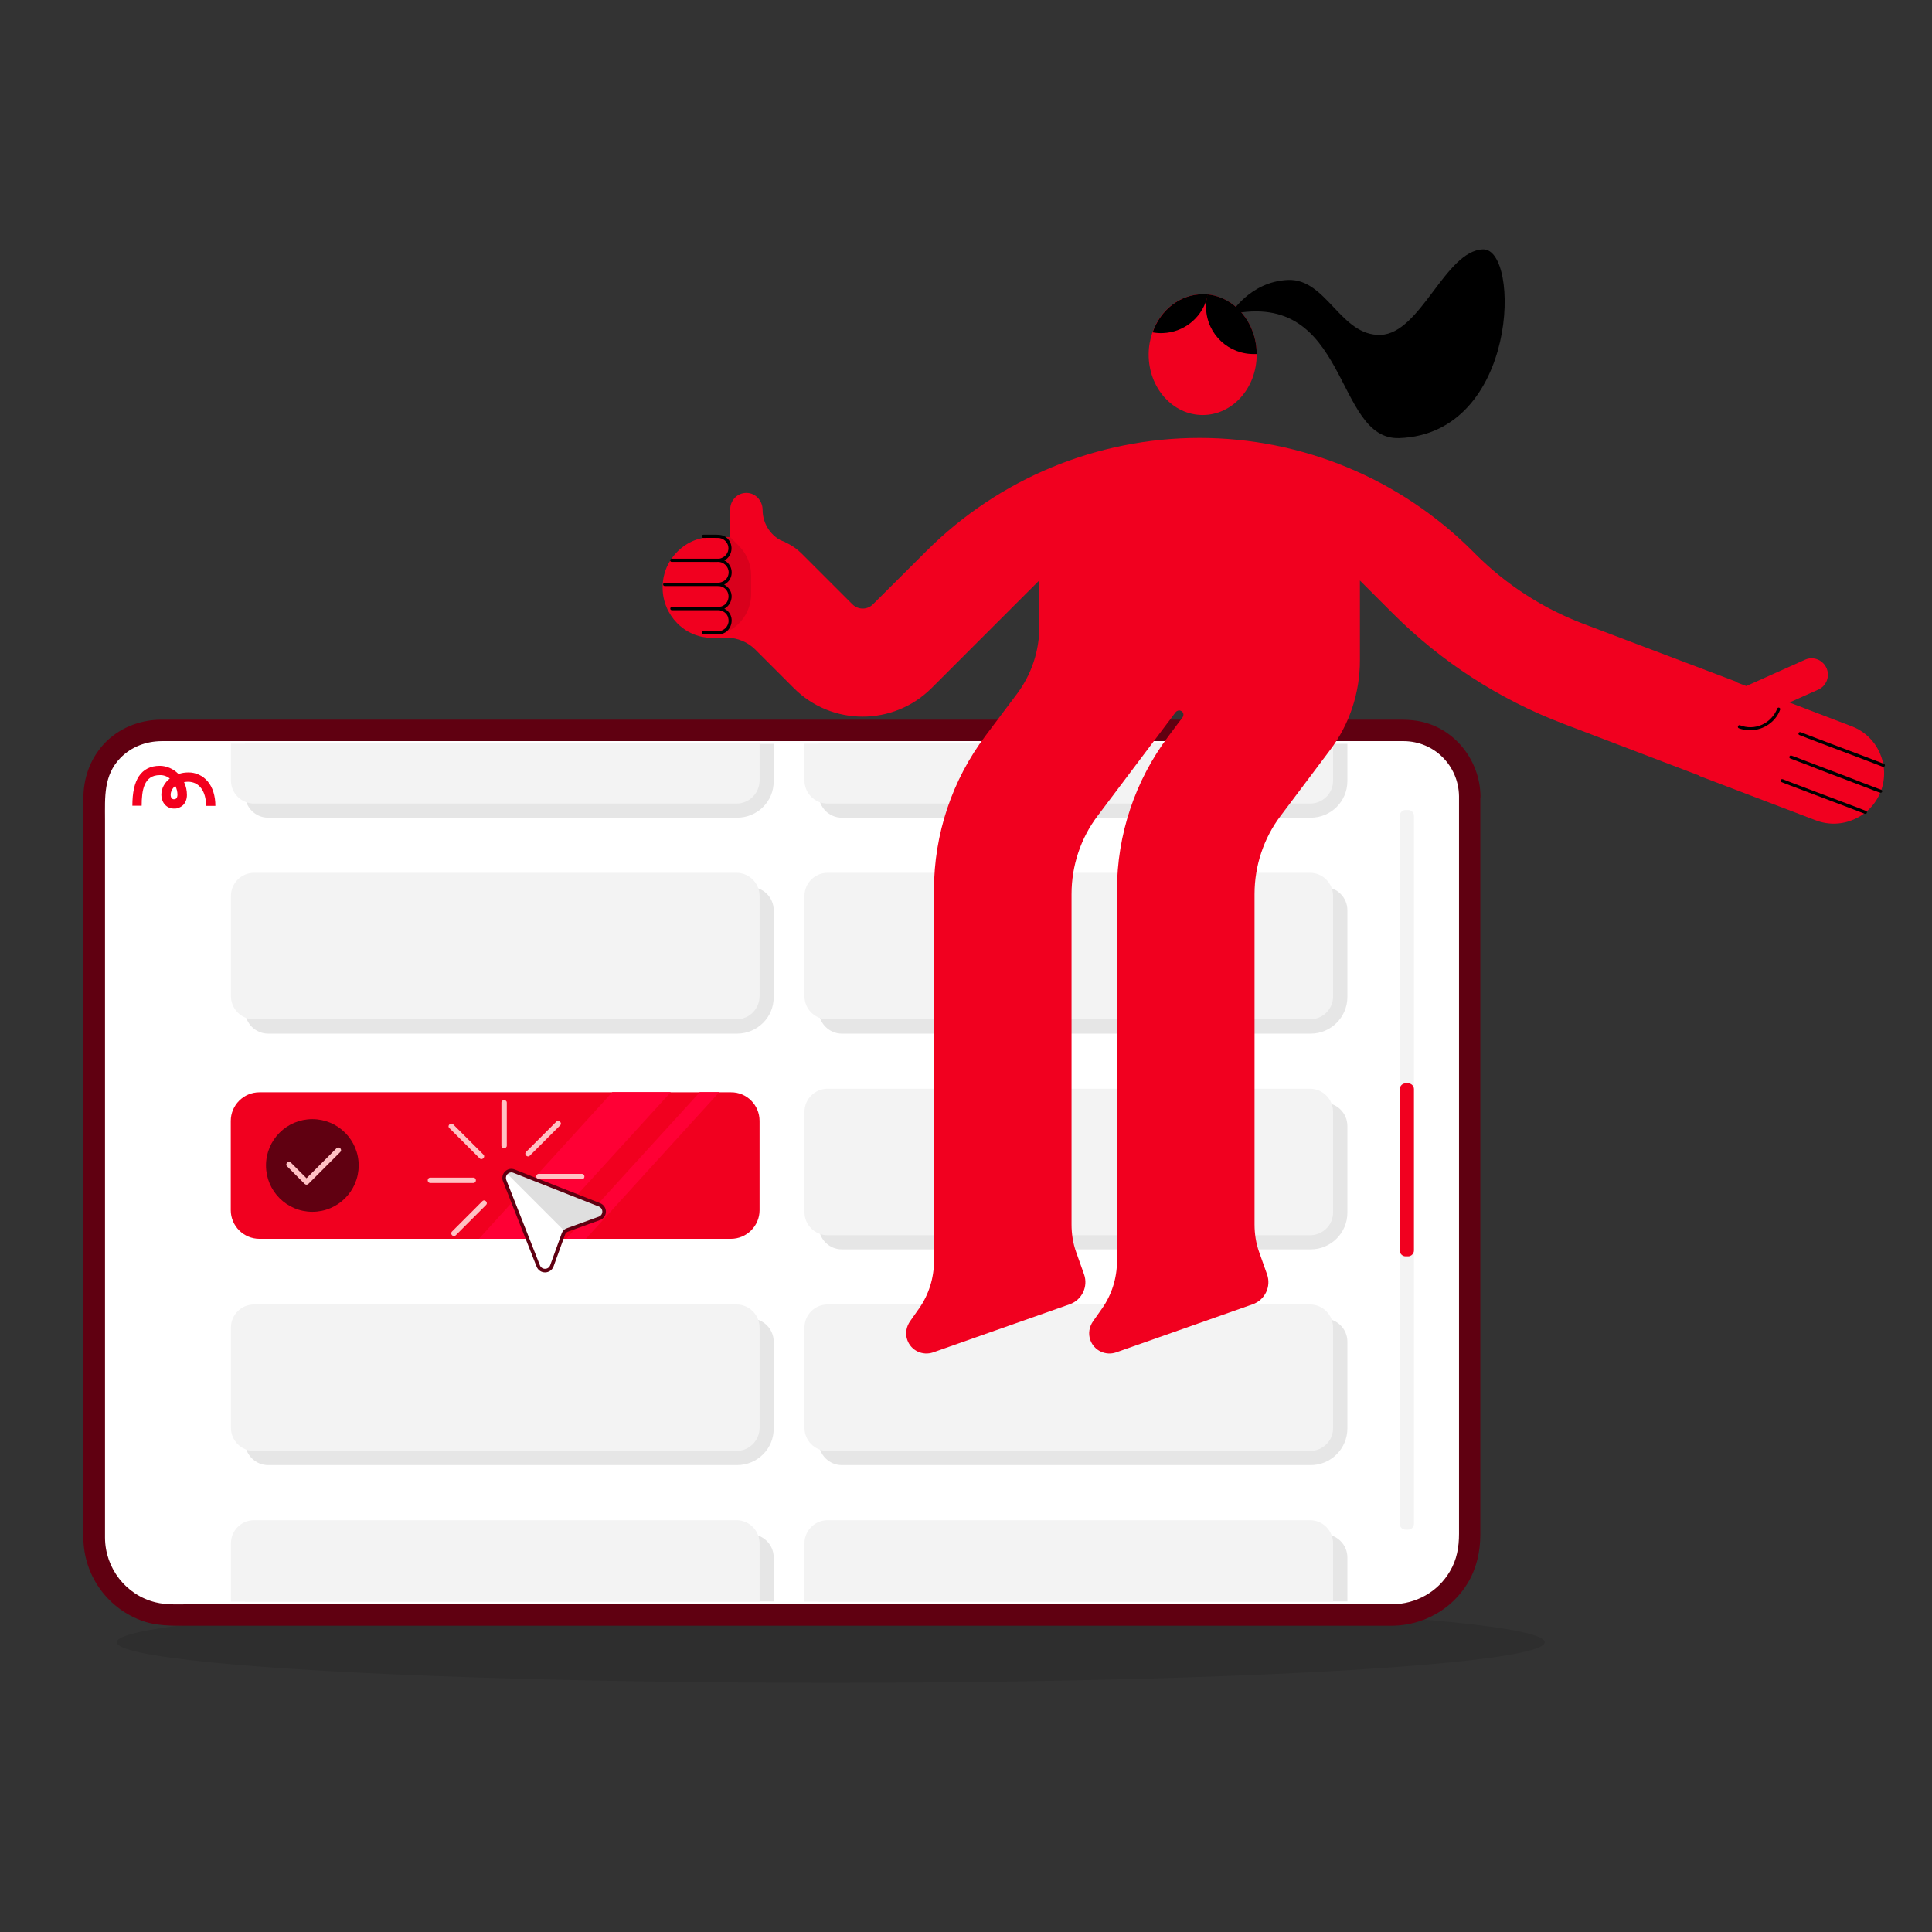 <?xml version="1.0" encoding="utf-8"?>
<!-- Generator: Adobe Illustrator 27.3.1, SVG Export Plug-In . SVG Version: 6.00 Build 0)  -->
<svg version="1.1" id="Layer_1" xmlns="http://www.w3.org/2000/svg" xmlns:xlink="http://www.w3.org/1999/xlink" x="0px" y="0px"
	 viewBox="0 0 1080 1080" style="enable-background:new 0 0 1080 1080;" xml:space="preserve">
<rect x="0" y="0" width="1080" height="1080" fill="#333333" stroke="none"/>
<style type="text/css">
	.st0{display:none;}
	.st1{display:inline;}
	.st2{opacity:0.1;enable-background:new    ;}
	.st3{fill:#FFFFFF;}
	.st4{fill:#007CD1;}
	.st5{opacity:0.5;}
	.st6{opacity:0.1;}
	.st7{fill:#600011;}
	.st8{fill:#F3F3F3;}
	.st9{clip-path:url(#SVGID_00000106868216705949513290000002414042593082372027_);}
	.st10{fill:#F1001F;}
	.st11{fill:#FF0035;}
	.st12{fill:#FFC2C4;}
	.st13{fill:#DFDFDF;}
	.st14{fill:none;stroke:#600011;stroke-width:2;stroke-miterlimit:10;}
	.st15{fill:#F3001E;}
</style>
<g id="Layer_2_00000147209537859839278060000005545514593450568599_" class="st0">
	<g class="st1">
		<g>
			
				<rect x="241.7" y="290.7" transform="matrix(0.504 -0.864 0.864 0.504 -282.609 581.599)" class="st2" width="246.8" height="492.3"/>
			
				<rect x="236.4" y="269.1" transform="matrix(0.504 -0.864 0.864 0.504 -266.595 566.27)" class="st3" width="246.8" height="492.3"/>
			
				<rect x="450.3" y="600" transform="matrix(0.504 -0.864 0.864 0.504 -336.948 745.216)" class="st4" width="60.2" height="132"/>
			<g class="st5">
				
					<rect x="256.1" y="388.1" transform="matrix(0.504 -0.864 0.864 0.504 -204.637 438.83)" class="st4" width="47.4" height="18.9"/>
				
					<rect x="223.1" y="444.7" transform="matrix(0.504 -0.864 0.864 0.504 -269.87 438.364)" class="st4" width="47.4" height="18.9"/>
				
					<rect x="190.1" y="501.3" transform="matrix(0.504 -0.864 0.864 0.504 -335.093 437.898)" class="st4" width="47.4" height="18.9"/>
			</g>
			<g>
				<g>
					<path class="st4" d="M198.2,371.6c8.4-14.5,16.9-28.9,25.3-43.4c1.2-2,2.4-4.1,3.6-6.1c1.4-2.4,0-5.1-2.5-6
						c-4-1.5-7.9-2.9-11.9-4.4c-4.9-1.8-6.9,6-2.1,7.8c4,1.5,7.9,2.9,11.9,4.4c-0.8-2-1.6-4-2.5-6c-8.4,14.5-16.9,28.9-25.3,43.4
						c-1.2,2-2.4,4.1-3.6,6.1C188.6,372,195.6,376.1,198.2,371.6L198.2,371.6z"/>
				</g>
				<g>
					<path class="st4" d="M225,382.5c-4.7-2.7-7.2-8.2-6.2-13.6c0.6-2.9,2.4-5.5,3.8-8c2.1-3.6,4.3-7.3,6.4-11
						c1.4-2.3,2.6-5,4.3-7.1c7.8-9.4,23.2-3.4,22.8,8.7c-0.1,3.3-1.7,5.9-3.3,8.6c-2.1,3.6-4.2,7.3-6.4,10.9
						c-1.6,2.7-2.9,5.6-4.8,8.1C237.8,384.4,230.6,385.6,225,382.5c-4.6-2.5-8.6,4.5-4.1,7c6.7,3.7,15,3.9,21.6-0.3
						c4.1-2.6,6.5-6.4,8.9-10.4c2.5-4.3,5-8.7,7.6-13c2.2-3.7,4.4-7.3,5-11.7c2.3-16-14.3-28.6-29.1-22.2
						c-9.1,3.9-13.4,15-18.1,23.1c-2.5,4.3-5.3,8.4-6,13.4c-1.2,8.4,2.8,16.9,10.1,21.1C225.4,392.1,229.5,385.2,225,382.5z"/>
				</g>
				<g>
					<path class="st4" d="M266.5,406.7c-4.7-2.7-7.2-8.2-6.2-13.6c0.6-2.9,2.4-5.5,3.8-8c2.1-3.6,4.3-7.3,6.4-11
						c1.4-2.3,2.6-5,4.3-7.1c7.8-9.4,23.2-3.4,22.8,8.7c-0.1,3.3-1.7,5.9-3.3,8.6c-2.1,3.6-4.2,7.3-6.4,10.9
						c-1.6,2.7-2.9,5.6-4.8,8.1C279.2,408.6,272.1,409.8,266.5,406.7c-4.5-2.5-8.6,4.5-4.1,7c6.7,3.7,15,3.9,21.6-0.3
						c4.1-2.6,6.5-6.4,8.9-10.4c2.5-4.3,5-8.7,7.6-13c2.2-3.7,4.4-7.3,5-11.7c2.3-16-14.3-28.6-29.1-22.2
						c-9.1,3.9-13.4,15-18.1,23.1c-2.5,4.3-5.3,8.4-6,13.4c-1.2,8.4,2.8,16.9,10.1,21.1C266.9,416.3,271,409.4,266.5,406.7z"/>
				</g>
			</g>
			<g>
				<g>
					<path class="st3" d="M448.8,670.8c6-10.2,11.9-20.4,17.8-30.6c0.8-1.4,1.7-2.9,2.5-4.3c1-1.7,0-3.6-1.7-4.2
						c-2.8-1-5.6-2-8.4-3.1c-3.4-1.3-4.9,4.2-1.5,5.5c2.8,1,5.6,2,8.4,3.1c-0.6-1.4-1.1-2.8-1.7-4.2c-6,10.2-11.9,20.4-17.8,30.6
						c-0.8,1.4-1.7,2.9-2.5,4.3C442,671.2,446.9,674,448.8,670.8L448.8,670.8z"/>
				</g>
				<g>
					<path class="st3" d="M467.6,678.6c-3.3-1.9-5.1-5.8-4.3-9.5c0.4-2.1,1.7-3.8,2.7-5.6c1.5-2.6,3-5.1,4.5-7.7c1-1.6,1.8-3.5,3-5
						c5.5-6.6,16.3-2.4,16.1,6.1c-0.1,2.3-1.2,4.2-2.3,6.1c-1.5,2.6-3,5.1-4.5,7.7c-1.1,1.9-2.1,4-3.4,5.7
						C476.6,679.9,471.6,680.8,467.6,678.6c-3.2-1.8-6.1,3.1-2.9,4.9c4.7,2.6,10.6,2.7,15.2-0.2c2.9-1.8,4.6-4.5,6.3-7.3
						c1.8-3,3.6-6.1,5.3-9.2c1.5-2.6,3.1-5.1,3.5-8.2c1.6-11.3-10-20.2-20.5-15.6c-6.4,2.8-9.5,10.5-12.8,16.2
						c-1.8,3-3.8,5.9-4.2,9.4c-0.8,5.9,2,11.9,7.1,14.9C468,685.3,470.8,680.4,467.6,678.6z"/>
				</g>
				<g>
					<path class="st3" d="M496.8,695.6c-3.3-1.9-5.1-5.8-4.3-9.5c0.4-2.1,1.7-3.8,2.7-5.6c1.5-2.6,3-5.1,4.5-7.7c1-1.6,1.8-3.5,3-5
						c5.5-6.6,16.3-2.4,16.1,6.1c-0.1,2.3-1.2,4.2-2.3,6.1c-1.5,2.6-3,5.1-4.5,7.7c-1.1,1.9-2.1,4-3.4,5.7
						C505.8,697,500.8,697.8,496.8,695.6c-3.2-1.8-6.1,3.1-2.9,4.9c4.7,2.6,10.6,2.7,15.2-0.2c2.9-1.8,4.6-4.5,6.3-7.3
						c1.8-3,3.6-6.1,5.3-9.2c1.5-2.6,3.1-5.1,3.5-8.2c1.6-11.3-10-20.2-20.5-15.6c-6.4,2.8-9.5,10.5-12.8,16.2
						c-1.8,3-3.8,5.9-4.2,9.4c-0.8,5.9,2,11.9,7.1,14.9C497.1,702.4,500,697.5,496.8,695.6z"/>
				</g>
			</g>
		</g>
		<g>
			
				<rect x="748.8" y="479.8" transform="matrix(0.871 -0.492 0.492 0.871 -212.686 495.017)" class="st2" width="172.7" height="344.4"/>
			
				<rect x="733.2" y="475.5" transform="matrix(0.871 -0.492 0.492 0.871 -212.578 486.77)" class="st3" width="172.7" height="344.4"/>
			
				<rect x="811.5" y="710" transform="matrix(0.871 -0.492 0.492 0.871 -270.841 508.978)" class="st4" width="42.1" height="119.2"/>
			<g class="st5">
				
					<rect x="796" y="541.7" transform="matrix(0.871 -0.492 0.492 0.871 -164.618 470.545)" class="st4" width="33.2" height="13.2"/>
				
					<rect x="756.1" y="564.3" transform="matrix(0.871 -0.492 0.492 0.871 -180.86 453.842)" class="st4" width="33.2" height="13.2"/>
				
					<rect x="716.2" y="586.8" transform="matrix(0.871 -0.492 0.492 0.871 -197.102 437.133)" class="st4" width="33.2" height="13.2"/>
			</g>
			<g>
				<g>
					<path class="st4" d="M772.5,503.9c10.2-5.8,20.4-11.5,30.6-17.3c1.4-0.8,2.9-1.6,4.3-2.5c1.7-1,1.8-3.1,0.6-4.5
						c-1.9-2.3-3.8-4.6-5.7-6.8c-2.3-2.8-6.3,1.2-4,4c1.9,2.3,3.8,4.6,5.7,6.8c0.2-1.5,0.4-3,0.6-4.5c-10.2,5.8-20.4,11.5-30.6,17.3
						c-1.4,0.8-2.9,1.6-4.3,2.5C766.6,500.8,769.3,505.7,772.5,503.9L772.5,503.9z"/>
				</g>
				<g>
					<path class="st4" d="M784.8,520c-1.9-3.3-1.5-7.5,1.1-10.4c1.4-1.6,3.3-2.5,5.1-3.5c2.6-1.5,5.2-2.9,7.7-4.4
						c1.6-0.9,3.3-2.1,5.1-2.8c8-2.9,15.2,6.1,10.7,13.3c-1.2,2-3.1,3-5,4.1c-2.6,1.5-5.1,2.9-7.7,4.3c-1.9,1.1-3.8,2.4-5.8,3.2
						C791.9,525.6,787.2,523.8,784.8,520c-1.9-3.1-6.8-0.3-4.9,2.8c2.8,4.6,7.7,7.6,13.2,7.5c3.4-0.1,6.2-1.5,9.1-3.2
						c3-1.7,6.1-3.5,9.2-5.2c2.6-1.5,5.2-2.9,7.2-5.3c7-8.9,1.5-22.3-9.8-23.7c-6.9-0.8-13.4,4.3-19.1,7.5c-3,1.7-6.2,3.2-8.4,6
						c-3.7,4.6-4.2,11.2-1.3,16.3C781.7,525.9,786.6,523.1,784.8,520z"/>
				</g>
				<g>
					<path class="st4" d="M801.3,549.2c-1.9-3.3-1.5-7.5,1.1-10.4c1.4-1.6,3.3-2.5,5.1-3.5c2.6-1.5,5.2-2.9,7.7-4.4
						c1.6-0.9,3.3-2.1,5.1-2.8c8-2.9,15.2,6.2,10.7,13.3c-1.2,2-3.1,3-5,4.1c-2.6,1.5-5.1,2.9-7.7,4.3c-1.9,1.1-3.8,2.4-5.8,3.2
						C808.4,554.8,803.7,553,801.3,549.2c-1.9-3.1-6.8-0.3-4.9,2.8c2.8,4.6,7.7,7.6,13.2,7.5c3.4-0.1,6.2-1.5,9.1-3.2
						c3-1.7,6.1-3.5,9.2-5.2c2.6-1.5,5.2-2.9,7.2-5.3c7-8.9,1.5-22.3-9.8-23.7c-6.9-0.8-13.4,4.3-19.1,7.5c-3,1.7-6.2,3.2-8.4,6
						c-3.7,4.6-4.2,11.2-1.3,16.3C798.2,555.1,803.2,552.4,801.3,549.2z"/>
				</g>
			</g>
			<g>
				<g>
					<path class="st3" d="M818.4,773.1c7.2-4.1,14.4-8.1,21.6-12.2c1-0.6,2-1.2,3-1.7c1.2-0.7,1.2-2.2,0.4-3.1
						c-1.3-1.6-2.7-3.2-4-4.8c-1.6-2-4.5,0.8-2.8,2.8c1.3,1.6,2.7,3.2,4,4.8c0.1-1,0.3-2.1,0.4-3.1c-7.2,4.1-14.4,8.1-21.6,12.2
						c-1,0.6-2,1.2-3,1.7C814.2,770.9,816.1,774.3,818.4,773.1L818.4,773.1z"/>
				</g>
				<g>
					<path class="st3" d="M827,784.4c-1.3-2.3-1-5.3,0.7-7.3c1-1.1,2.3-1.7,3.6-2.5c1.8-1,3.6-2,5.4-3.1c1.2-0.7,2.3-1.5,3.6-2
						c5.6-2,10.7,4.3,7.6,9.4c-0.9,1.4-2.2,2.1-3.5,2.9c-1.8,1-3.6,2-5.4,3.1c-1.3,0.8-2.7,1.7-4.1,2.2
						C832,788.4,828.7,787.1,827,784.4c-1.3-2.2-4.8-0.2-3.5,2c1.9,3.2,5.4,5.4,9.3,5.2c2.4-0.1,4.4-1.1,6.4-2.2
						c2.2-1.2,4.3-2.4,6.5-3.6c1.8-1,3.7-2,5-3.7c5-6.3,1-15.7-6.9-16.7c-4.8-0.6-9.4,3-13.5,5.3c-2.1,1.2-4.3,2.2-5.9,4.2
						c-2.6,3.3-3,7.9-0.9,11.5C824.8,788.6,828.3,786.6,827,784.4z"/>
				</g>
				<g>
					<path class="st3" d="M838.7,805c-1.3-2.3-1-5.3,0.7-7.3c1-1.1,2.3-1.7,3.6-2.5c1.8-1,3.6-2,5.4-3.1c1.2-0.7,2.3-1.5,3.6-2
						c5.6-2,10.7,4.3,7.6,9.4c-0.9,1.4-2.2,2.1-3.5,2.9c-1.8,1-3.6,2-5.4,3.1c-1.3,0.8-2.7,1.7-4.1,2.2
						C843.6,809,840.3,807.7,838.7,805c-1.3-2.2-4.8-0.2-3.5,2c1.9,3.2,5.4,5.4,9.3,5.2c2.4-0.1,4.4-1.1,6.4-2.2
						c2.2-1.2,4.3-2.4,6.5-3.6c1.8-1,3.7-2,5-3.7c5-6.3,1-15.7-6.9-16.7c-4.8-0.6-9.4,3-13.5,5.3c-2.1,1.2-4.3,2.2-5.9,4.2
						c-2.6,3.3-3,7.9-0.9,11.5C836.5,809.2,839.9,807.2,838.7,805z"/>
				</g>
			</g>
		</g>
		<g>
			
				<rect x="514.3" y="213.4" transform="matrix(0.504 -0.864 0.864 0.504 -12.268 675.487)" class="st2" width="135.4" height="270.1"/>
			
				<rect x="511.4" y="201.5" transform="matrix(0.504 -0.864 0.864 0.504 -3.487 667.075)" class="st3" width="135.4" height="270.1"/>
			
				<rect x="628.8" y="383.1" transform="matrix(0.504 -0.864 0.864 0.504 -42.07 765.284)" class="st4" width="33" height="72.4"/>
			<g class="st5">
				
					<rect x="522.3" y="266.8" transform="matrix(0.504 -0.864 0.864 0.504 30.523 597.174)" class="st4" width="26" height="10.4"/>
				
					<rect x="504.1" y="297.9" transform="matrix(0.504 -0.864 0.864 0.504 -5.27 596.926)" class="st4" width="26" height="10.4"/>
				
					<rect x="486" y="328.9" transform="matrix(0.504 -0.864 0.864 0.504 -41.053 596.667)" class="st4" width="26" height="10.4"/>
			</g>
			<g>
				<g>
					<path class="st4" d="M490.5,257.7c4.6-7.9,9.3-15.9,13.9-23.8c0.7-1.1,1.3-2.2,2-3.4c0.8-1.3,0-2.8-1.4-3.3
						c-2.2-0.8-4.4-1.6-6.5-2.4c-2.7-1-3.8,3.3-1.1,4.3c2.2,0.8,4.4,1.6,6.5,2.4c-0.5-1.1-0.9-2.2-1.4-3.3
						c-4.6,7.9-9.3,15.9-13.9,23.8c-0.7,1.1-1.3,2.2-2,3.4C485.2,257.9,489,260.2,490.5,257.7L490.5,257.7z"/>
				</g>
				<g>
					<path class="st4" d="M505.2,263.7c-2.6-1.5-4-4.5-3.4-7.4c0.3-1.6,1.3-3,2.1-4.4c1.2-2,2.3-4,3.5-6c0.7-1.3,1.4-2.8,2.4-3.9
						c4.3-5.1,12.7-1.8,12.5,4.8c0,1.8-0.9,3.2-1.8,4.7c-1.2,2-2.3,4-3.5,6c-0.8,1.5-1.6,3.1-2.6,4.5
						C512.2,264.8,508.3,265.4,505.2,263.7c-2.5-1.4-4.7,2.5-2.2,3.8c3.7,2,8.2,2.1,11.9-0.2c2.3-1.4,3.6-3.5,4.9-5.7
						c1.4-2.4,2.8-4.8,4.2-7.1c1.2-2.1,2.4-4,2.8-6.4c1.2-8.8-7.8-15.7-16-12.2c-5,2.2-7.4,8.2-10,12.6c-1.4,2.3-2.9,4.6-3.3,7.4
						c-0.6,4.6,1.5,9.2,5.6,11.6C505.4,269,507.7,265.2,505.2,263.7z"/>
				</g>
				<g>
					<path class="st4" d="M527.9,277c-2.6-1.5-4-4.5-3.4-7.4c0.3-1.6,1.3-3,2.1-4.4c1.2-2,2.3-4,3.5-6c0.7-1.3,1.4-2.8,2.4-3.9
						c4.3-5.1,12.7-1.8,12.5,4.8c0,1.8-0.9,3.2-1.8,4.7c-1.2,2-2.3,4-3.5,6c-0.8,1.5-1.6,3.1-2.6,4.5C534.9,278,531,278.7,527.9,277
						c-2.5-1.4-4.7,2.5-2.2,3.8c3.7,2,8.2,2.1,11.9-0.2c2.3-1.4,3.6-3.5,4.9-5.7c1.4-2.4,2.8-4.8,4.2-7.1c1.2-2,2.4-4,2.8-6.4
						c1.2-8.8-7.8-15.7-16-12.2c-5,2.2-7.4,8.2-10,12.6c-1.4,2.3-2.9,4.6-3.3,7.4c-0.7,4.6,1.5,9.2,5.6,11.6
						C528.2,282.3,530.4,278.4,527.9,277z"/>
				</g>
			</g>
			<g>
				<g>
					<path class="st3" d="M628,421.9c3.3-5.6,6.5-11.2,9.8-16.8c0.5-0.8,0.9-1.6,1.4-2.4c0.5-0.9,0-2-1-2.3
						c-1.5-0.6-3.1-1.1-4.6-1.7c-1.9-0.7-2.7,2.3-0.8,3c1.5,0.6,3.1,1.1,4.6,1.7c-0.3-0.8-0.6-1.5-1-2.3c-3.3,5.6-6.5,11.2-9.8,16.8
						c-0.5,0.8-0.9,1.6-1.4,2.4C624.2,422.1,627,423.7,628,421.9L628,421.9z"/>
				</g>
				<g>
					<path class="st3" d="M638.3,426.1c-1.8-1-2.8-3.2-2.4-5.2c0.2-1.1,0.9-2.1,1.5-3.1c0.8-1.4,1.7-2.8,2.5-4.2
						c0.5-0.9,1-1.9,1.7-2.8c3-3.6,9-1.3,8.8,3.4c0,1.3-0.7,2.3-1.3,3.3c-0.8,1.4-1.6,2.8-2.5,4.2c-0.6,1-1.1,2.2-1.9,3.1
						C643.3,426.9,640.5,427.4,638.3,426.1c-1.8-1-3.3,1.7-1.6,2.7c2.6,1.4,5.8,1.5,8.3-0.1c1.6-1,2.5-2.5,3.4-4c1-1.7,2-3.4,2.9-5
						c0.8-1.4,1.7-2.8,1.9-4.5c0.9-6.2-5.5-11.1-11.2-8.6c-3.5,1.5-5.2,5.8-7,8.9c-1,1.6-2.1,3.2-2.3,5.2c-0.5,3.2,1.1,6.5,3.9,8.2
						C638.5,429.9,640.1,427.2,638.3,426.1z"/>
				</g>
				<g>
					<path class="st3" d="M654.3,435.5c-1.8-1-2.8-3.2-2.4-5.2c0.2-1.1,0.9-2.1,1.5-3.1c0.8-1.4,1.7-2.8,2.5-4.2
						c0.5-0.9,1-1.9,1.7-2.8c3-3.6,9-1.3,8.8,3.4c0,1.3-0.7,2.3-1.3,3.3c-0.8,1.4-1.6,2.8-2.5,4.2c-0.6,1-1.1,2.2-1.9,3.1
						C659.3,436.2,656.5,436.7,654.3,435.5c-1.8-1-3.3,1.7-1.6,2.7c2.6,1.4,5.8,1.5,8.3-0.1c1.6-1,2.5-2.5,3.4-4c1-1.7,2-3.4,2.9-5
						c0.8-1.4,1.7-2.8,1.9-4.5c0.9-6.2-5.5-11.1-11.2-8.6c-3.5,1.5-5.2,5.8-7,8.9c-1,1.6-2.1,3.2-2.3,5.2c-0.5,3.2,1.1,6.5,3.9,8.2
						C654.5,439.2,656.1,436.5,654.3,435.5z"/>
				</g>
			</g>
		</g>
	</g>
</g>
<g>
	<g>
		<ellipse class="st6" cx="464.4" cy="918" rx="399.1" ry="22.7"/>
		<g>
			<g>
				<g>
					<path class="st3" d="M821.6,445v414.7c0,23.8-19.3,43.1-43.1,43.1H95.8c-23.8,0-43.1-19.3-43.1-43.1V445
						c0-20.3,16.4-36.7,36.7-36.7h695.5C805.1,408.2,821.6,424.7,821.6,445z"/>
					<g>
						<path class="st7" d="M815.6,445c0,7,0,14.1,0,21.1c0,18.3,0,36.6,0,54.8c0,25.3,0,50.6,0,75.9c0,28.1,0,56.2,0,84.3
							c0,26.7,0,53.3,0,80c0,21,0,42,0,63c0,11.1,0,22.2,0,33.3c0,7.4-1.2,14.5-5.1,21c-6.7,11.5-19,18.3-32.3,18.4
							c-5.6,0-11.2,0-16.8,0c-13.2,0-26.4,0-39.7,0c-19.3,0-38.6,0-57.9,0c-23.8,0-47.6,0-71.4,0c-26.7,0-53.5,0-80.2,0
							c-28.1,0-56.3,0-84.4,0c-28,0-55.9,0-83.9,0c-26.2,0-52.5,0-78.7,0c-22.9,0-45.9,0-68.8,0c-18.1,0-36.2,0-54.3,0
							c-11.7,0-23.4,0-35.1,0c-6.6,0-13.7,0.5-20.1-1.1c-16.6-4.1-28.1-19.1-28.2-36.1c0-2.2,0-4.3,0-6.5c0-13.6,0-27.2,0-40.7
							c0-22.7,0-45.4,0-68.1c0-27.2,0-54.4,0-81.6c0-28,0-55.9,0-83.9c0-24.1,0-48.2,0-72.3c0-16.1,0-32.3,0-48.4
							c0-12.4-0.9-24.6,8.6-34.4c6.2-6.3,14.3-9.3,23-9.4c2.3,0,4.6,0,6.9,0c10.4,0,20.9,0,31.3,0c17,0,34,0,51,0
							c22.1,0,44.1,0,66.2,0c25.6,0,51.2,0,76.9,0c27.7,0,55.4,0,83,0c28.2,0,56.5,0,84.7,0c27.3,0,54.6,0,81.9,0
							c24.8,0,49.7,0,74.5,0c20.9,0,41.8,0,62.7,0c15.4,0,30.9,0,46.3,0c8.5,0,17,0,25.5,0c1.2,0,2.3,0,3.5,0
							C801.8,414.4,815.3,428,815.6,445c0.1,7.7,12.1,7.7,12,0c-0.3-20.5-15.2-39-35.8-42.1c-3.3-0.5-6.4-0.6-9.7-0.6
							c-8.1,0-16.3,0-24.4,0c-15.3,0-30.6,0-45.9,0c-21,0-42,0-63.1,0c-25,0-50,0-75,0c-27.5,0-55,0-82.6,0c-28.6,0-57.2,0-85.9,0
							c-27.9,0-55.8,0-83.8,0c-25.8,0-51.6,0-77.4,0c-22.2,0-44.5,0-66.7,0c-16.9,0-33.8,0-50.7,0c-10.2,0-20.3,0-30.5,0
							c-2.1,0-4.1,0-6.2,0c-12.1,0.1-24,4.9-32.2,14c-7.5,8.4-11.1,18.9-11.1,30.1c0,3.6,0,7.1,0,10.7c0,16,0,32,0,48
							c0,24.3,0,48.7,0,73c0,28.1,0,56.2,0,84.2c0,27.7,0,55.4,0,83.1c0,22.7,0,45.4,0,68.1c0,13.5,0,27,0,40.4c0,1.9,0,3.9,0,5.8
							c0.2,20.4,12.7,38.5,31.7,45.9c8.9,3.5,18,3.2,27.3,3.2c11.4,0,22.8,0,34.2,0c18.1,0,36.2,0,54.3,0c23,0,46,0,69.1,0
							c26.5,0,53.1,0,79.6,0c28.2,0,56.4,0,84.6,0c28.4,0,56.8,0,85.2,0c27.1,0,54.2,0,81.2,0c23.9,0,47.8,0,71.8,0
							c19.3,0,38.6,0,57.9,0c13.1,0,26.2,0,39.3,0c5.2,0,10.4,0,15.5,0c17.2-0.2,33.3-9.1,42.2-23.9c4.9-8.2,7-17.5,7-27
							c0-10.8,0-21.7,0-32.5c0-21,0-42,0-63c0-26.8,0-53.7,0-80.5c0-28.5,0-56.9,0-85.4c0-25.5,0-51,0-76.4c0-18.3,0-36.7,0-55
							c0-6.7,0-13.3,0-20C827.6,437.2,815.6,437.2,815.6,445z"/>
					</g>
				</g>
			</g>
		</g>
		<g>
			<g class="st6">
				<path d="M732.7,577.8H470.6c-7.1,0-12.9-5.8-12.9-12.9v-56.1c0-7.1,5.8-12.9,12.9-12.9h269.7c7.1,0,12.9,5.8,12.9,12.9v48.5
					C753.2,568.6,744,577.8,732.7,577.8z"/>
			</g>
			<g>
				<path class="st8" d="M732.3,569.8H462.6c-7.1,0-12.9-5.8-12.9-12.9v-56.1c0-7.1,5.8-12.9,12.9-12.9h269.7
					c7.1,0,12.9,5.8,12.9,12.9v56.1C745.3,564,739.5,569.8,732.3,569.8z"/>
			</g>
		</g>
		<g>
			<g class="st6">
				<path d="M412,819H149.9c-7.1,0-12.9-5.8-12.9-12.9V750c0-7.1,5.8-12.9,12.9-12.9h269.7c7.1,0,12.9,5.8,12.9,12.9v48.5
					C432.6,809.8,423.4,819,412,819z"/>
			</g>
			<g>
				<path class="st8" d="M411.7,811.1H142c-7.1,0-12.9-5.8-12.9-12.9v-56.1c0-7.1,5.8-12.9,12.9-12.9h269.7
					c7.1,0,12.9,5.8,12.9,12.9v56.1C424.6,805.3,418.8,811.1,411.7,811.1z"/>
			</g>
		</g>
		<g>
			<g class="st6">
				<path d="M732.7,698.4H470.6c-7.1,0-12.9-5.8-12.9-12.9v-56.1c0-7.1,5.8-12.9,12.9-12.9h269.7c7.1,0,12.9,5.8,12.9,12.9v48.5
					C753.2,689.2,744,698.4,732.7,698.4z"/>
			</g>
			<g>
				<path class="st8" d="M732.3,690.5H462.6c-7.1,0-12.9-5.8-12.9-12.9v-56.1c0-7.1,5.8-12.9,12.9-12.9h269.7
					c7.1,0,12.9,5.8,12.9,12.9v56.1C745.3,684.7,739.5,690.5,732.3,690.5z"/>
			</g>
		</g>
		<g>
			<g class="st6">
				<path d="M732.7,819H470.6c-7.1,0-12.9-5.8-12.9-12.9V750c0-7.1,5.8-12.9,12.9-12.9h269.7c7.1,0,12.9,5.8,12.9,12.9v48.5
					C753.2,809.8,744,819,732.7,819z"/>
			</g>
			<g>
				<path class="st8" d="M732.3,811.1H462.6c-7.1,0-12.9-5.8-12.9-12.9v-56.1c0-7.1,5.8-12.9,12.9-12.9h269.7
					c7.1,0,12.9,5.8,12.9,12.9v56.1C745.3,805.3,739.5,811.1,732.3,811.1z"/>
			</g>
		</g>
		<g>
			<g class="st6">
				<path d="M412,577.8H149.9c-7.1,0-12.9-5.8-12.9-12.9v-56.1c0-7.1,5.8-12.9,12.9-12.9h269.7c7.1,0,12.9,5.8,12.9,12.9v48.5
					C432.6,568.6,423.4,577.8,412,577.8z"/>
			</g>
			<g>
				<path class="st8" d="M411.7,569.8H142c-7.1,0-12.9-5.8-12.9-12.9v-56.1c0-7.1,5.8-12.9,12.9-12.9h269.7
					c7.1,0,12.9,5.8,12.9,12.9v56.1C424.6,564,418.8,569.8,411.7,569.8z"/>
			</g>
		</g>
		<g>
			<defs>
				<path id="SVGID_1_" d="M786.7,895.3H87.5c-19.2,0-34.8-15.6-34.8-34.8V445.4c0-16.4,13.3-29.7,29.7-29.7h709.5
					c16.4,0,29.7,13.3,29.7,29.7v415.1C821.6,879.7,806,895.3,786.7,895.3z"/>
			</defs>
			<clipPath id="SVGID_00000029042158197559784190000010315637123837999799_">
				<use xlink:href="#SVGID_1_"  style="overflow:visible;"/>
			</clipPath>
			<g style="clip-path:url(#SVGID_00000029042158197559784190000010315637123837999799_);">
				<g class="st6">
					<path d="M732.7,939.6H470.6c-7.1,0-12.9-5.8-12.9-12.9v-56.1c0-7.1,5.8-12.9,12.9-12.9h269.7c7.1,0,12.9,5.8,12.9,12.9v48.5
						C753.2,930.4,744,939.6,732.7,939.6z"/>
				</g>
				<g>
					<path class="st8" d="M732.3,931.7H462.6c-7.1,0-12.9-5.8-12.9-12.9v-56.1c0-7.1,5.8-12.9,12.9-12.9h269.7
						c7.1,0,12.9,5.8,12.9,12.9v56.1C745.3,925.9,739.5,931.7,732.3,931.7z"/>
				</g>
			</g>
			<g style="clip-path:url(#SVGID_00000029042158197559784190000010315637123837999799_);">
				<g class="st6">
					<path d="M412,457.1H149.9c-7.1,0-12.9-5.8-12.9-12.9v-56.1c0-7.1,5.8-12.9,12.9-12.9h269.7c7.1,0,12.9,5.8,12.9,12.9v48.5
						C432.6,448,423.4,457.1,412,457.1z"/>
				</g>
				<g>
					<path class="st8" d="M411.7,449.2H142c-7.1,0-12.9-5.8-12.9-12.9v-56.1c0-7.1,5.8-12.9,12.9-12.9h269.7
						c7.1,0,12.9,5.8,12.9,12.9v56.1C424.6,443.4,418.8,449.2,411.7,449.2z"/>
				</g>
			</g>
			<g style="clip-path:url(#SVGID_00000029042158197559784190000010315637123837999799_);">
				<g class="st6">
					<path d="M732.7,457.1H470.6c-7.1,0-12.9-5.8-12.9-12.9v-56.1c0-7.1,5.8-12.9,12.9-12.9h269.7c7.1,0,12.9,5.8,12.9,12.9v48.5
						C753.2,448,744,457.1,732.7,457.1z"/>
				</g>
				<g>
					<path class="st8" d="M732.3,449.2H462.6c-7.1,0-12.9-5.8-12.9-12.9v-56.1c0-7.1,5.8-12.9,12.9-12.9h269.7
						c7.1,0,12.9,5.8,12.9,12.9v56.1C745.3,443.4,739.5,449.2,732.3,449.2z"/>
				</g>
			</g>
			<g style="clip-path:url(#SVGID_00000029042158197559784190000010315637123837999799_);">
				<g class="st6">
					<path d="M412,939.6H149.9c-7.1,0-12.9-5.8-12.9-12.9v-56.1c0-7.1,5.8-12.9,12.9-12.9h269.7c7.1,0,12.9,5.8,12.9,12.9v48.5
						C432.6,930.4,423.4,939.6,412,939.6z"/>
				</g>
				<g>
					<path class="st8" d="M411.7,931.7H142c-7.1,0-12.9-5.8-12.9-12.9v-56.1c0-7.1,5.8-12.9,12.9-12.9h269.7
						c7.1,0,12.9,5.8,12.9,12.9v56.1C424.6,925.9,418.8,931.7,411.7,931.7z"/>
				</g>
			</g>
		</g>
		<g>
			<g>
				<g>
					<path class="st10" d="M424.6,626.6v49.9c0,8.8-7.2,16-16,16H145c-8.8,0-16-7.2-16-16v-49.9c0-8.8,7.2-16,16-16h263.6
						C417.4,610.5,424.6,617.7,424.6,626.6z"/>
				</g>
				<polygon class="st11" points="375,610.5 300.3,692.5 267.7,692.5 342.3,610.5 				"/>
				<polygon class="st11" points="402.1,610.5 327.5,692.5 316.5,692.5 391.2,610.5 				"/>
				<g>
					<circle class="st7" cx="174.6" cy="651.5" r="25.9"/>
					<g>
						<g>
							<g>
								<path class="st12" d="M188.1,641.9c-5.2,5.2-10.4,10.4-15.6,15.6c-0.7,0.7-1.5,1.5-2.2,2.2c0.7,0,1.4,0,2.1,0
									c-3.3-3.3-6.5-6.5-9.8-9.8c-1.4-1.4-3.5,0.8-2.1,2.1c3.3,3.3,6.5,6.5,9.8,9.8c0.6,0.6,1.5,0.6,2.1,0
									c5.2-5.2,10.4-10.4,15.6-15.6c0.7-0.7,1.5-1.5,2.2-2.2C191.6,642.6,189.5,640.5,188.1,641.9L188.1,641.9z"/>
							</g>
						</g>
					</g>
				</g>
			</g>
			<g>
				<g>
					<path class="st12" d="M280.3,616.4c0,7,0,14,0,21c0,1,0,2,0,3c0,1.9,3,1.9,3,0c0-7,0-14,0-21c0-1,0-2,0-3
						C283.3,614.5,280.3,614.5,280.3,616.4L280.3,616.4z"/>
				</g>
			</g>
			<g>
				<g>
					<path class="st12" d="M251.2,630.6c4.9,4.9,9.9,9.9,14.8,14.8c0.7,0.7,1.4,1.4,2.1,2.1c1.4,1.4,3.5-0.8,2.1-2.1
						c-4.9-4.9-9.9-9.9-14.8-14.8c-0.7-0.7-1.4-1.4-2.1-2.1C251.9,627.2,249.8,629.3,251.2,630.6L251.2,630.6z"/>
				</g>
			</g>
			<g>
				<g>
					<path class="st12" d="M240.6,661.3c7,0,14,0,21,0c1,0,2,0,3,0c1.9,0,1.9-3,0-3c-7,0-14,0-21,0c-1,0-2,0-3,0
						C238.6,658.3,238.6,661.3,240.6,661.3L240.6,661.3z"/>
				</g>
			</g>
			<g>
				<g>
					<path class="st12" d="M254.8,690.5c4.9-4.9,9.9-9.9,14.8-14.8c0.7-0.7,1.4-1.4,2.1-2.1c1.4-1.4-0.8-3.5-2.1-2.1
						c-4.9,4.9-9.9,9.9-14.8,14.8c-0.7,0.7-1.4,1.4-2.1,2.1C251.3,689.8,253.4,691.9,254.8,690.5L254.8,690.5z"/>
				</g>
			</g>
			<g>
				<g>
					<path class="st12" d="M325.2,656.2c-7,0-14,0-21,0c-1,0-2,0-3,0c-1.9,0-1.9,3,0,3c7,0,14,0,21,0c1,0,2,0,3,0
						C327.2,659.2,327.2,656.2,325.2,656.2L325.2,656.2z"/>
				</g>
			</g>
			<g>
				<g>
					<path class="st12" d="M311,627c-4.9,4.9-9.9,9.9-14.8,14.8c-0.7,0.7-1.4,1.4-2.1,2.1c-1.4,1.4,0.8,3.5,2.1,2.1
						c4.9-4.9,9.9-9.9,14.8-14.8c0.7-0.7,1.4-1.4,2.1-2.1C314.5,627.8,312.4,625.7,311,627L311,627z"/>
				</g>
			</g>
			<g>
				<path class="st3" d="M335,681.1l-17.7,6.4c-0.6,0.2-1.1,0.5-1.5,0.9c-0.4,0.4-0.7,0.9-0.9,1.5l-6.4,17.7
					c-1.3,3.5-6.2,3.6-7.6,0.1L282.1,660c-0.6-1.6-0.2-3.3,0.9-4.4c1.1-1.1,2.7-1.6,4.4-0.9l47.7,18.8
					C338.6,674.9,338.6,679.8,335,681.1z"/>
				<path class="st13" d="M335,681.1l-17.7,6.4c-0.6,0.2-1.1,0.5-1.5,0.9L283,655.6c1.1-1.1,2.7-1.6,4.4-0.9l47.7,18.8
					C338.6,674.9,338.6,679.8,335,681.1z"/>
				<path class="st14" d="M335,681.1l-17.7,6.4c-0.6,0.2-1.1,0.5-1.5,0.9c-0.4,0.4-0.7,0.9-0.9,1.5l-6.4,17.7
					c-1.3,3.5-6.2,3.6-7.6,0.1L282.1,660c-0.6-1.6-0.2-3.3,0.9-4.4c1.1-1.1,2.7-1.6,4.4-0.9l47.7,18.8
					C338.6,674.9,338.6,679.8,335,681.1z"/>
			</g>
		</g>
		<path class="st8" d="M787.2,855.1h-1.5c-1.8,0-3.2-1.5-3.2-3.2V456c0-1.8,1.5-3.2,3.2-3.2h1.5c1.8,0,3.2,1.5,3.2,3.2v395.8
			C790.4,853.6,788.9,855.1,787.2,855.1z"/>
		<path class="st10" d="M787.2,702.3h-1.5c-1.8,0-3.2-1.5-3.2-3.2v-90.3c0-1.8,1.5-3.2,3.2-3.2h1.5c1.8,0,3.2,1.5,3.2,3.2V699
			C790.4,700.8,788.9,702.3,787.2,702.3z"/>
		<path class="st15" d="M97.3,452c-0.1,0-0.2,0-0.3,0c-4.5-0.2-6.8-4-6.8-7.7c0-3.7,1.9-6.9,4.7-9.1c-1.6-1.3-3.6-2-5.6-1.9
			c-8.9,0-10.1,8.6-10.1,17.1h-5.2c0-7.4,1.2-12.7,3.6-16.4c2.6-3.9,6.5-5.9,11.7-5.9c3.7,0,7.5,1.6,10.3,4.4l0.2,0.2
			c1.7-0.6,3.5-0.9,5.4-0.9c4.2-0.1,8.2,1.8,10.9,5c2.8,3.3,4.3,8.1,4.3,13.7h-5.2c0-8.3-3.9-13.5-10.1-13.5c-0.7,0-1.5,0.1-2.2,0.2
			c1.1,2.3,1.6,4.7,1.6,7.2c0,2.3-0.8,4.4-2.3,5.8C100.8,451.4,99.1,452.1,97.3,452z M98,439.3c-1.7,1.4-2.6,3.2-2.6,5
			c0,1.5,0.7,2.5,1.8,2.5c0.5,0,0.9-0.1,1.3-0.4c0.4-0.4,0.7-1.2,0.7-2.1C99.2,442.6,98.8,440.9,98,439.3z"/>
	</g>
	<g>
		<g>
			<path class="st10" d="M1021,373.4c2.1,4.6,0,10.1-4.6,12.1l-16.1,7.2l34.8,13.3c14.5,5.5,21.8,21.8,16.3,36.3l0,0
				c-5.5,14.5-21.8,21.8-36.3,16.3l-65.3-24.9l20.1-52.6l6.3,2.4l32.8-14.7C1013.5,366.7,1018.9,368.8,1021,373.4z"/>
			<g>
				<path d="M972,407.1c7,2.6,14.9,0.6,19.9-5c1.4-1.6,2.5-3.4,3.2-5.4c0.4-1-1.2-1.7-1.6-0.6c-1.6,4-4.6,7.2-8.5,9
					c-3.9,1.8-8.4,1.9-12.4,0.3C971.6,405.1,971,406.7,972,407.1L972,407.1z"/>
			</g>
			<g>
				<path d="M1043.1,453.3c-1.5-0.6-3.1-1.2-4.6-1.8c-3.7-1.4-7.4-2.8-11.1-4.2c-4.5-1.7-9-3.4-13.5-5.1c-3.9-1.5-7.7-2.9-11.6-4.4
					c-1.9-0.7-3.8-1.5-5.7-2.2c0,0-0.1,0-0.1,0c-1-0.4-1.7,1.2-0.6,1.6c1.5,0.6,3.1,1.2,4.6,1.8c3.7,1.4,7.4,2.8,11.1,4.2
					c4.5,1.7,9,3.4,13.5,5.1c3.9,1.5,7.7,2.9,11.6,4.4c1.9,0.7,3.8,1.5,5.7,2.2c0,0,0.1,0,0.1,0
					C1043.5,455.3,1044.2,453.7,1043.1,453.3L1043.1,453.3z"/>
			</g>
			<g>
				<path d="M1051.6,441.5c-1.7-0.6-3.3-1.3-5-1.9c-4-1.5-8-3-11.9-4.6c-4.8-1.8-9.6-3.7-14.5-5.5c-4.2-1.6-8.4-3.2-12.6-4.8
					c-2-0.8-4-1.6-6.1-2.3c0,0-0.1,0-0.1,0c-1-0.4-1.7,1.2-0.6,1.6c1.7,0.6,3.3,1.3,5,1.9c4,1.5,8,3,11.9,4.6
					c4.8,1.8,9.6,3.7,14.5,5.5c4.2,1.6,8.4,3.2,12.6,4.8c2,0.8,4,1.6,6.1,2.3c0,0,0.1,0,0.1,0
					C1052.1,443.5,1052.7,441.9,1051.6,441.5L1051.6,441.5z"/>
			</g>
			<g>
				<path d="M1053.1,427c-1.5-0.6-3.1-1.2-4.6-1.8c-3.7-1.4-7.4-2.8-11.1-4.2c-4.5-1.7-9-3.4-13.5-5.1c-3.9-1.5-7.7-2.9-11.6-4.4
					c-1.9-0.7-3.8-1.5-5.7-2.2c0,0-0.1,0-0.1,0c-1-0.4-1.7,1.2-0.6,1.6c1.5,0.6,3.1,1.2,4.6,1.8c3.7,1.4,7.4,2.8,11.1,4.2
					c4.5,1.7,9,3.4,13.5,5.1c3.9,1.5,7.7,2.9,11.6,4.4c1.9,0.7,3.8,1.5,5.7,2.2c0,0,0.1,0,0.1,0C1053.6,429,1054.2,427.4,1053.1,427
					L1053.1,427z"/>
			</g>
		</g>
		<path class="st10" d="M884.8,348.6c-22.5-8.6-42.9-21.8-59.9-38.8l-1.7-1.7c-40.5-40.5-95.4-63.3-152.7-63.3h0
			c-57.3,0-112.2,22.8-152.7,63.3L488,337.8c-3.2,3.2-8.3,3.2-11.5,0l-28.2-28.2c-2.6-2.6-5.5-4.7-8.8-6.2c-3.8-1.9-8-2.9-12.3-3.2
			c-0.4,0-0.7,0-1.1,0c-0.2,0-0.3,0-0.5,0l0,0l-4.9,14.3l-14.3,42c5.9,0,11.5,2.4,15.7,6.5l21.7,21.7c21.2,21.2,55.6,21.2,76.9,0v0
			l60.3-60.3v25.9c0,13.6-4.4,26.8-12.6,37.7l-17.5,23.3c-18.7,24.8-28.8,55.1-28.8,86.2V705c0,9.4-2.9,18.7-8.3,26.4l-5,7.1
			c-2.2,3.1-2.9,7-1.6,10.6c2.1,5.9,8.5,8.9,14.4,6.9l76.4-26.9c6.8-2.4,10.4-9.9,8-16.7l-4.4-12.4c-1.8-5-2.6-10.2-2.6-15.5V499.8
			c0-15.8,5.1-31.3,14.7-43.9l43.5-57.8c0.6-0.8,1.8-1.2,2.8-0.8c1.6,0.6,2,2.4,1,3.8c-1.5,1.9-4.3,5.8-7.8,10.4
			c-18.7,24.8-28.8,55.1-28.8,86.2l0,207.3c0,9.4-2.9,18.7-8.3,26.4l-5,7.1c-2.2,3.1-2.9,7-1.6,10.6c2.1,5.9,8.5,8.9,14.4,6.9
			l76.4-26.9c6.8-2.4,10.4-9.9,8-16.7l-4.4-12.4c-1.8-5-2.6-10.2-2.6-15.5V499.8c0-15.8,5.1-31.3,14.7-43.9l27.5-36.6
			c10.9-14.4,16.7-32,16.7-50.1v-44.7l18.5,18.5c27,27,59.3,47.9,95,61.5l77.1,29.4l20.1-52.7L884.8,348.6z"/>
		<g>
			<path class="st10" d="M426.3,285L426.3,285c0-4.6-3.3-8.8-7.9-9.4c-5.5-0.7-10.1,3.6-10.2,8.9l-0.1,15.7h-10
				c-1.5,0-3,0.1-4.5,0.4c-7.5,1.2-14,5.6-18.2,11.7c-0.3,0.4-0.5,0.8-0.8,1.2c-2.7,4.3-4.2,9.4-4.2,14.9c0,7.8,3.1,14.8,8.1,19.9
				c3.9,4,8.9,6.8,14.6,7.8c1.6,0.3,3.2,0.5,4.9,0.5h41.5v-53.2c-0.3-0.1-0.6-0.3-1-0.4C431.2,300.2,426.3,293,426.3,285z"/>
			<path d="M409,347.2c-0.1,2.8-1.7,5.6-4.5,6.8c-0.1,0-0.2,0.1-0.3,0.1c-0.3,0.1-0.6,0.2-0.9,0.3c-1.6,0.4-3.4,0.2-5.1,0.2h-5
				c-1.2,0-1.2-1.8,0-1.8h5c1.6,0,3.5,0.2,5.1-0.3c0.2,0,0.4-0.1,0.5-0.2c2.1-0.9,3.4-3,3.5-5.1c0-0.7-0.1-1.4-0.3-2.2
				c-0.6-1.8-2-3-3.7-3.6c-0.6-0.2-1.2-0.3-1.9-0.3c-1.1,0-2.2,0-3.2,0h-22.6c-1.2,0-1.2-1.8,0-1.8h22.1c1.2,0,2.4,0,3.5,0
				c0.7,0,1.4-0.1,2-0.3c0,0,0.1,0,0.1,0c4.6-1.5,5.4-7.9,1.3-10.5c-0.4-0.3-0.9-0.4-1.3-0.6c-0.9-0.3-1.7-0.3-2.6-0.3c0,0,0,0,0,0
				h-29.1c-1.2,0-1.2-1.8,0-1.8H387c4.6,0,9.2-0.1,13.7,0c0.9,0,1.8-0.1,2.6-0.4c1.5-0.5,2.8-1.4,3.5-3.1c1.5-3.3-0.4-6.8-3.5-7.9
				c-0.6-0.2-1.2-0.3-1.8-0.3c-1.7,0.1-3.5,0-5.1,0h-20.9c-1.2,0-1.2-1.8,0-1.8h24.3c0.4,0,0.8,0,1.2,0c0.3,0,0.6,0,0.8,0
				c0.5,0,1-0.1,1.4-0.3c2.3-0.8,4-3,4-5.5c0-2.6-1.7-4.7-4-5.5c-0.6-0.2-1.2-0.3-1.8-0.3c-2.7-0.1-5.5,0-8.2,0
				c-1.2,0-1.2-1.8,0-1.8h5.8c2.2,0,4.3-0.1,6.2,1c0.2,0.1,0.4,0.2,0.6,0.4c4.5,3.2,4.1,10.4-0.9,13c0.4,0.2,0.8,0.4,1.2,0.7
				c3.3,2.6,3.9,7.4,1.3,10.7c-0.7,0.9-1.6,1.6-2.6,2.1c1.9,1,3.4,2.7,4,4.9c0.8,3.4-0.9,7-3.9,8.6c0.5,0.2,1,0.5,1.5,0.9
				C408.3,342.8,409.1,345,409,347.2z"/>
			<path class="st6" d="M419.9,321.7v10.3c0,9.8-6.2,18.6-15.3,21.9c-0.1,0-0.2,0.1-0.3,0.1c-0.3,0.1-0.6,0.2-0.9,0.3v-1.9
				c0.2,0,0.4-0.1,0.5-0.2c2.1-0.9,3.4-3,3.5-5.1c0-0.7-0.1-1.4-0.3-2.2c-0.6-1.8-2-3-3.7-3.6V339c4.6-1.5,5.4-7.9,1.3-10.5
				c-0.4-0.3-0.9-0.4-1.3-0.6v-2.5c1.5-0.5,2.8-1.4,3.5-3.1c1.5-3.3-0.4-6.8-3.5-7.9V312c2.3-0.8,4-3,4-5.5c0-2.6-1.7-4.7-4-5.5
				v-0.7h4.9l5,5.1C417.5,309.7,419.9,315.6,419.9,321.7z"/>
		</g>
		<g>
			<path class="st10" d="M702.5,198.2c0,18.7-13.5,33.8-30.2,33.8s-30.2-15.1-30.2-33.8c0-4.4,0.8-8.6,2.1-12.4
				c4.4-12.5,15.3-21.3,28.1-21.3c0.9,0,1.8,0,2.7,0.1c0,0,0.1,0,0.2,0c15.2,1.6,27.2,15.9,27.3,33.3
				C702.5,198,702.5,198.1,702.5,198.2z"/>
			<path d="M702.5,197.9c-0.3,0-0.6,0-0.8,0c-14.7,0.5-27-10.9-27.5-25.6c-0.1-1.6,0-3.1,0.2-4.6c0.1-1.1,0.4-2.1,0.6-3.1
				c0,0,0.1,0,0.2,0C690.4,166.2,702.4,180.5,702.5,197.9z"/>
			<path d="M675.2,164.6c-0.2,1.1-0.5,2.1-0.8,3.1c-3.3,10.4-12.8,18.1-24.4,18.5c-2,0.1-3.9-0.1-5.7-0.4
				c4.4-12.5,15.3-21.3,28.1-21.3c0.9,0,1.8,0,2.7,0.1C675.1,164.6,675.1,164.6,675.2,164.6z"/>
			<path d="M687.8,175.7c0,0,10.8-18.4,32.3-19.2c21.5-0.8,29.3,31.5,51.7,30.7s36.1-47.1,57.2-47.8s20,103.1-46.8,105.5
				C745.4,246.2,754.6,161.4,687.8,175.7z"/>
		</g>
	</g>
</g>
</svg>
